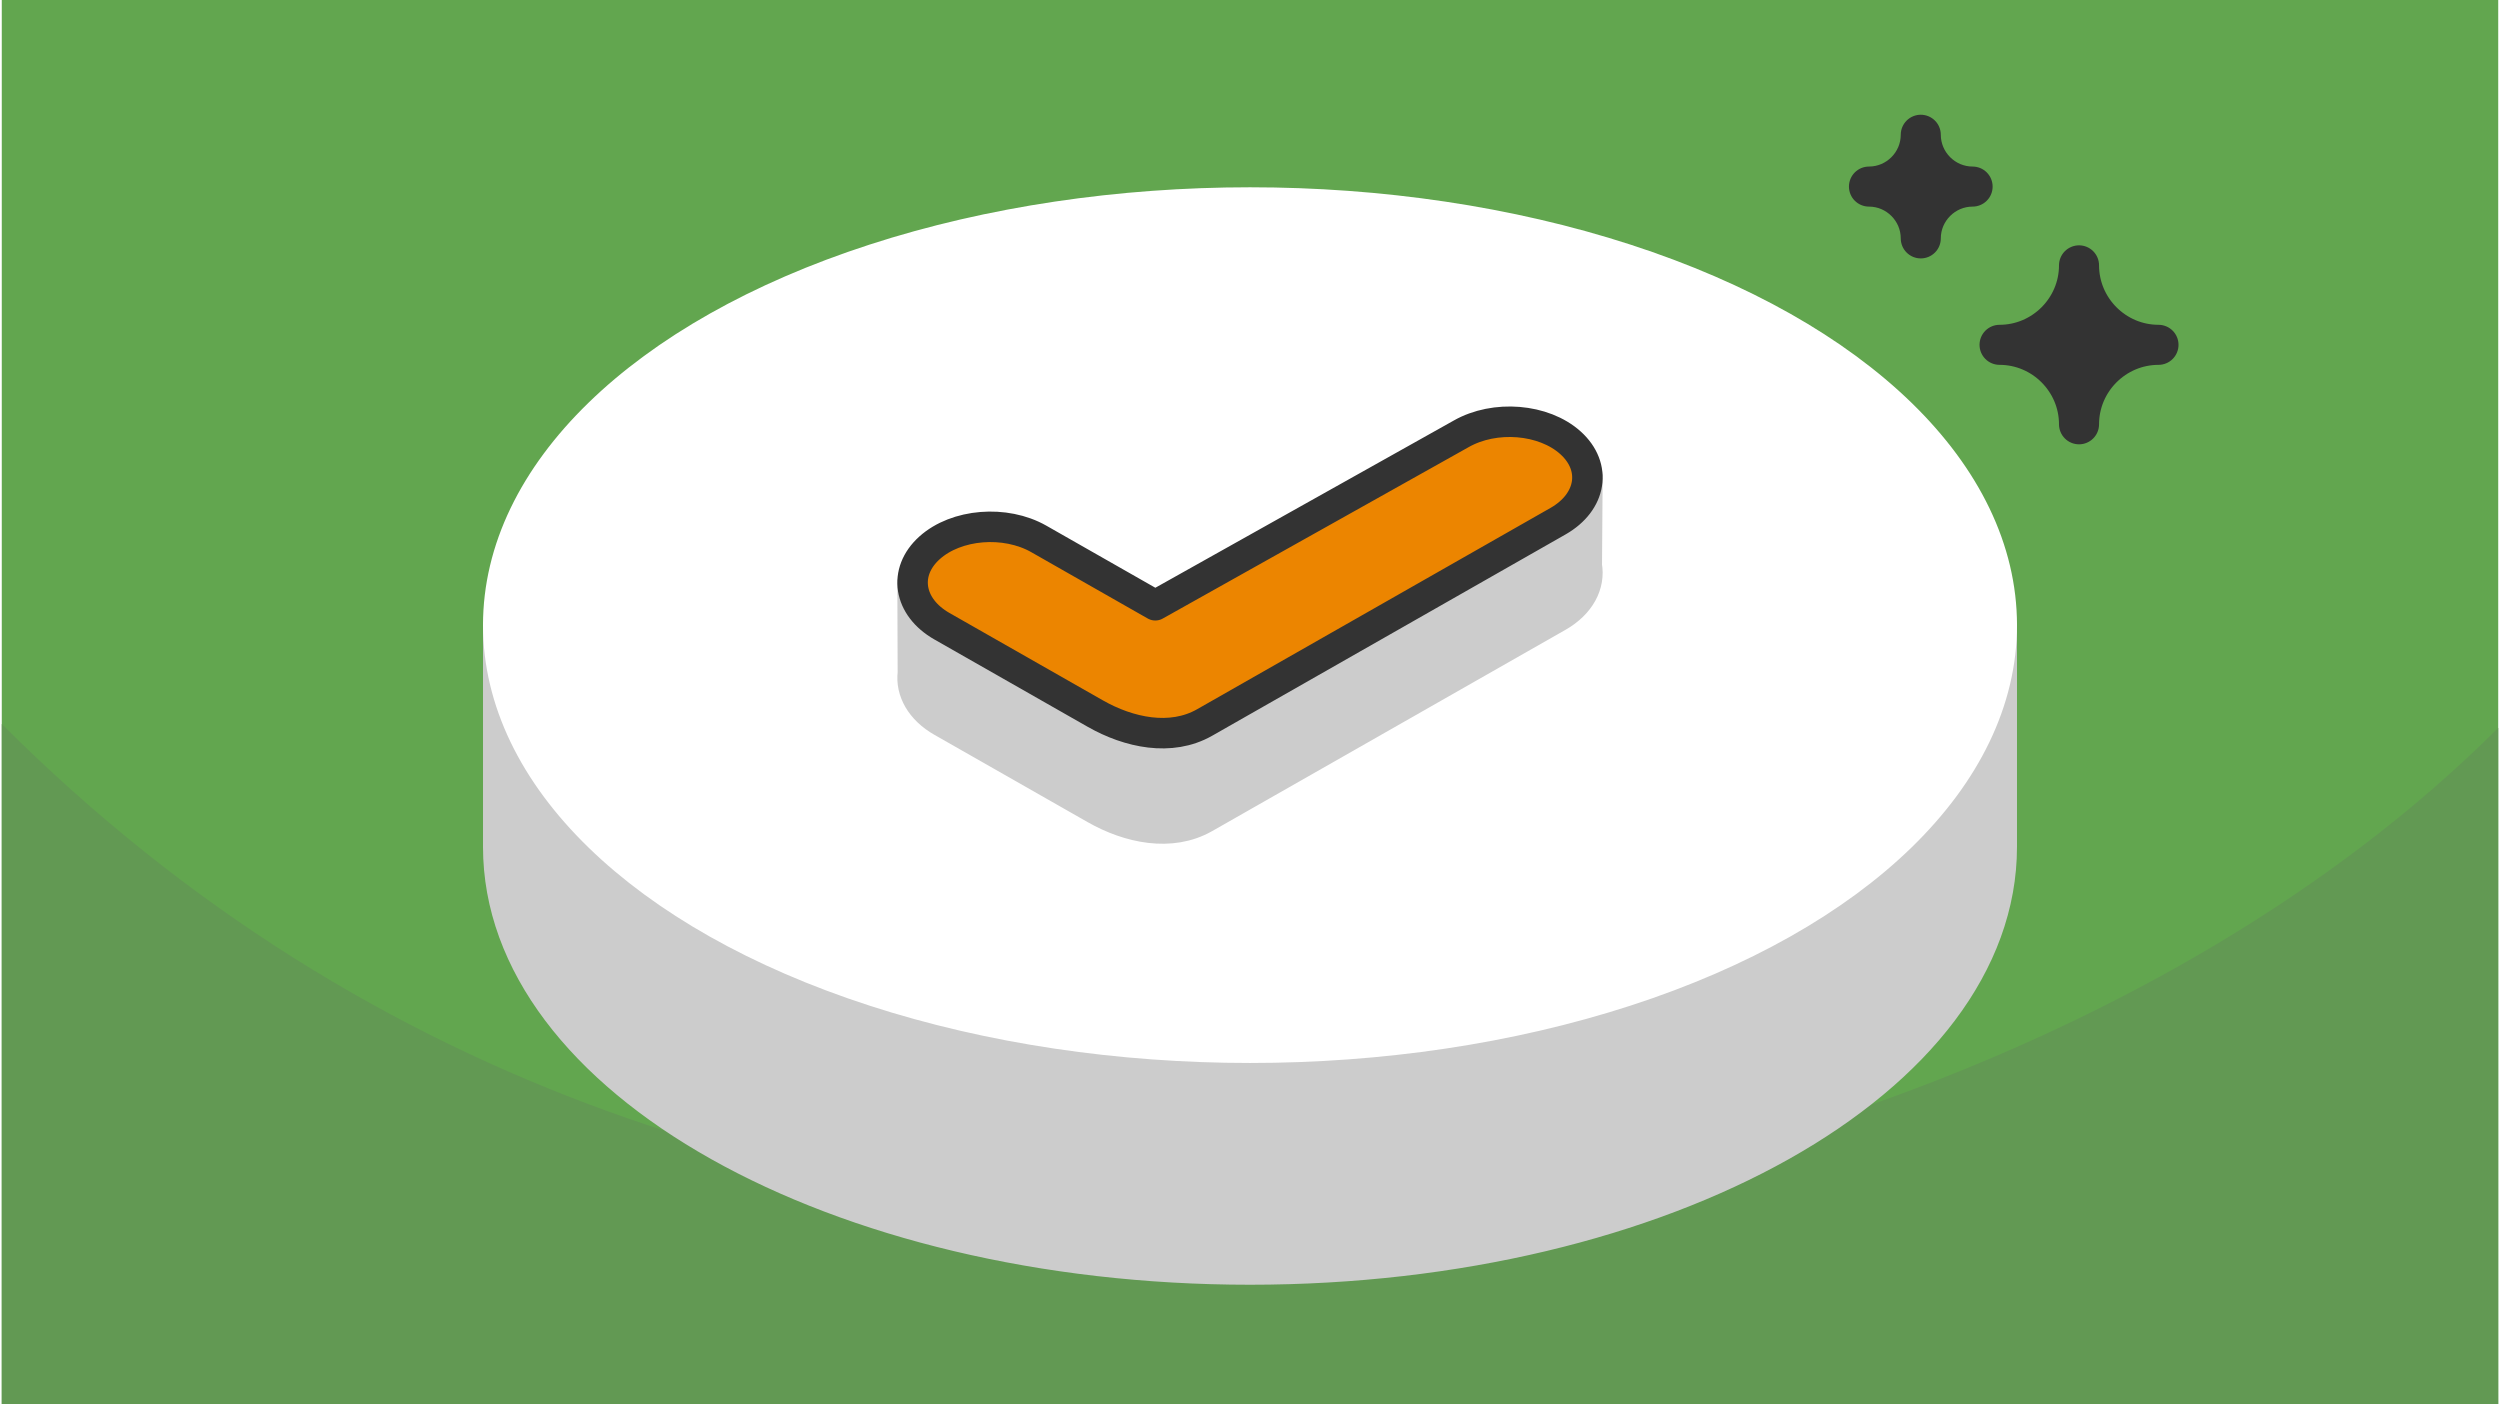 <?xml version="1.0" encoding="UTF-8"?>
<svg xmlns="http://www.w3.org/2000/svg" width="470" height="264" viewBox="0 0 553.433 311.306" shape-rendering="geometricPrecision" image-rendering="optimizeQuality" fill-rule="evenodd" xmlns:v="https://vecta.io/nano"><style><![CDATA[.L{stroke-linejoin:round}.M{stroke-miterlimit:2.613}]]></style><path d="M553.433 0H0v311.306h553.433z" fill="#62a64f"/><path d="M553.433 161.351c-73.279 73.278-192.977 108.843-276.717 108.843-93.709 0-194.208-27.19-276.716-109.698v150.81h553.433V161.351z" fill="#629953"/><path d="M460.501 58.826h0c0 9.689-7.928 17.617-17.617 17.617h0c9.689 0 17.617 7.928 17.617 17.617h0c0-9.689 7.928-17.617 17.617-17.617h0c-9.689 0-17.617-7.928-17.617-17.617zM425.42 29.875h-.001c0 6.317-5.169 11.486-11.486 11.486v.001c6.317 0 11.486 5.168 11.486 11.485h.001c0-6.317 5.169-11.485 11.486-11.485v-.001c-6.317 0-11.486-5.169-11.486-11.486z" stroke="#333" stroke-width="8.879" fill="#333" class="L M"/><g stroke-width="6.759" class="L"><path d="M276.716 94.06c59.965 0 112.523 17.807 141.88 44.524h24.773v49.161c0 51.742-74.612 93.686-166.653 93.686s-166.653-41.944-166.653-93.686v-49.161h24.774c29.356-26.717 81.915-44.524 141.879-44.524z" stroke="#ccc" fill="#ccc" class="M"/><ellipse cx="276.716" cy="138.584" rx="166.653" ry="93.685" stroke="#fff" fill="#fff"/><g fill-rule="nonzero" class="M"><path d="M266.653 181.31c-7.455 4.247-16.786 2.263-24.243-1.985l-33.977-19.356c-4.715-2.685-6.943-6.781-6.449-10.781l-.069-20.009 55.975 18.859 93.627-42.522-.143 19.884c.75 4.154-1.465 8.48-6.374 11.277l-78.347 44.633z" stroke="#ccc" fill="#ccc"/><path d="M266.653 160.172c-7.458 4.249-16.785 2.266-24.243-1.984l-33.978-19.356c-7.458-4.249-8.698-12.027-2.768-17.372s16.783-6.233 24.242-1.984l25.812 14.704 67.808-37.997c7.459-4.25 18.313-3.361 24.243 1.984s4.69 13.123-2.769 17.373l-78.347 44.632z" stroke="#333" fill="#ec8500"/></g></g></svg>